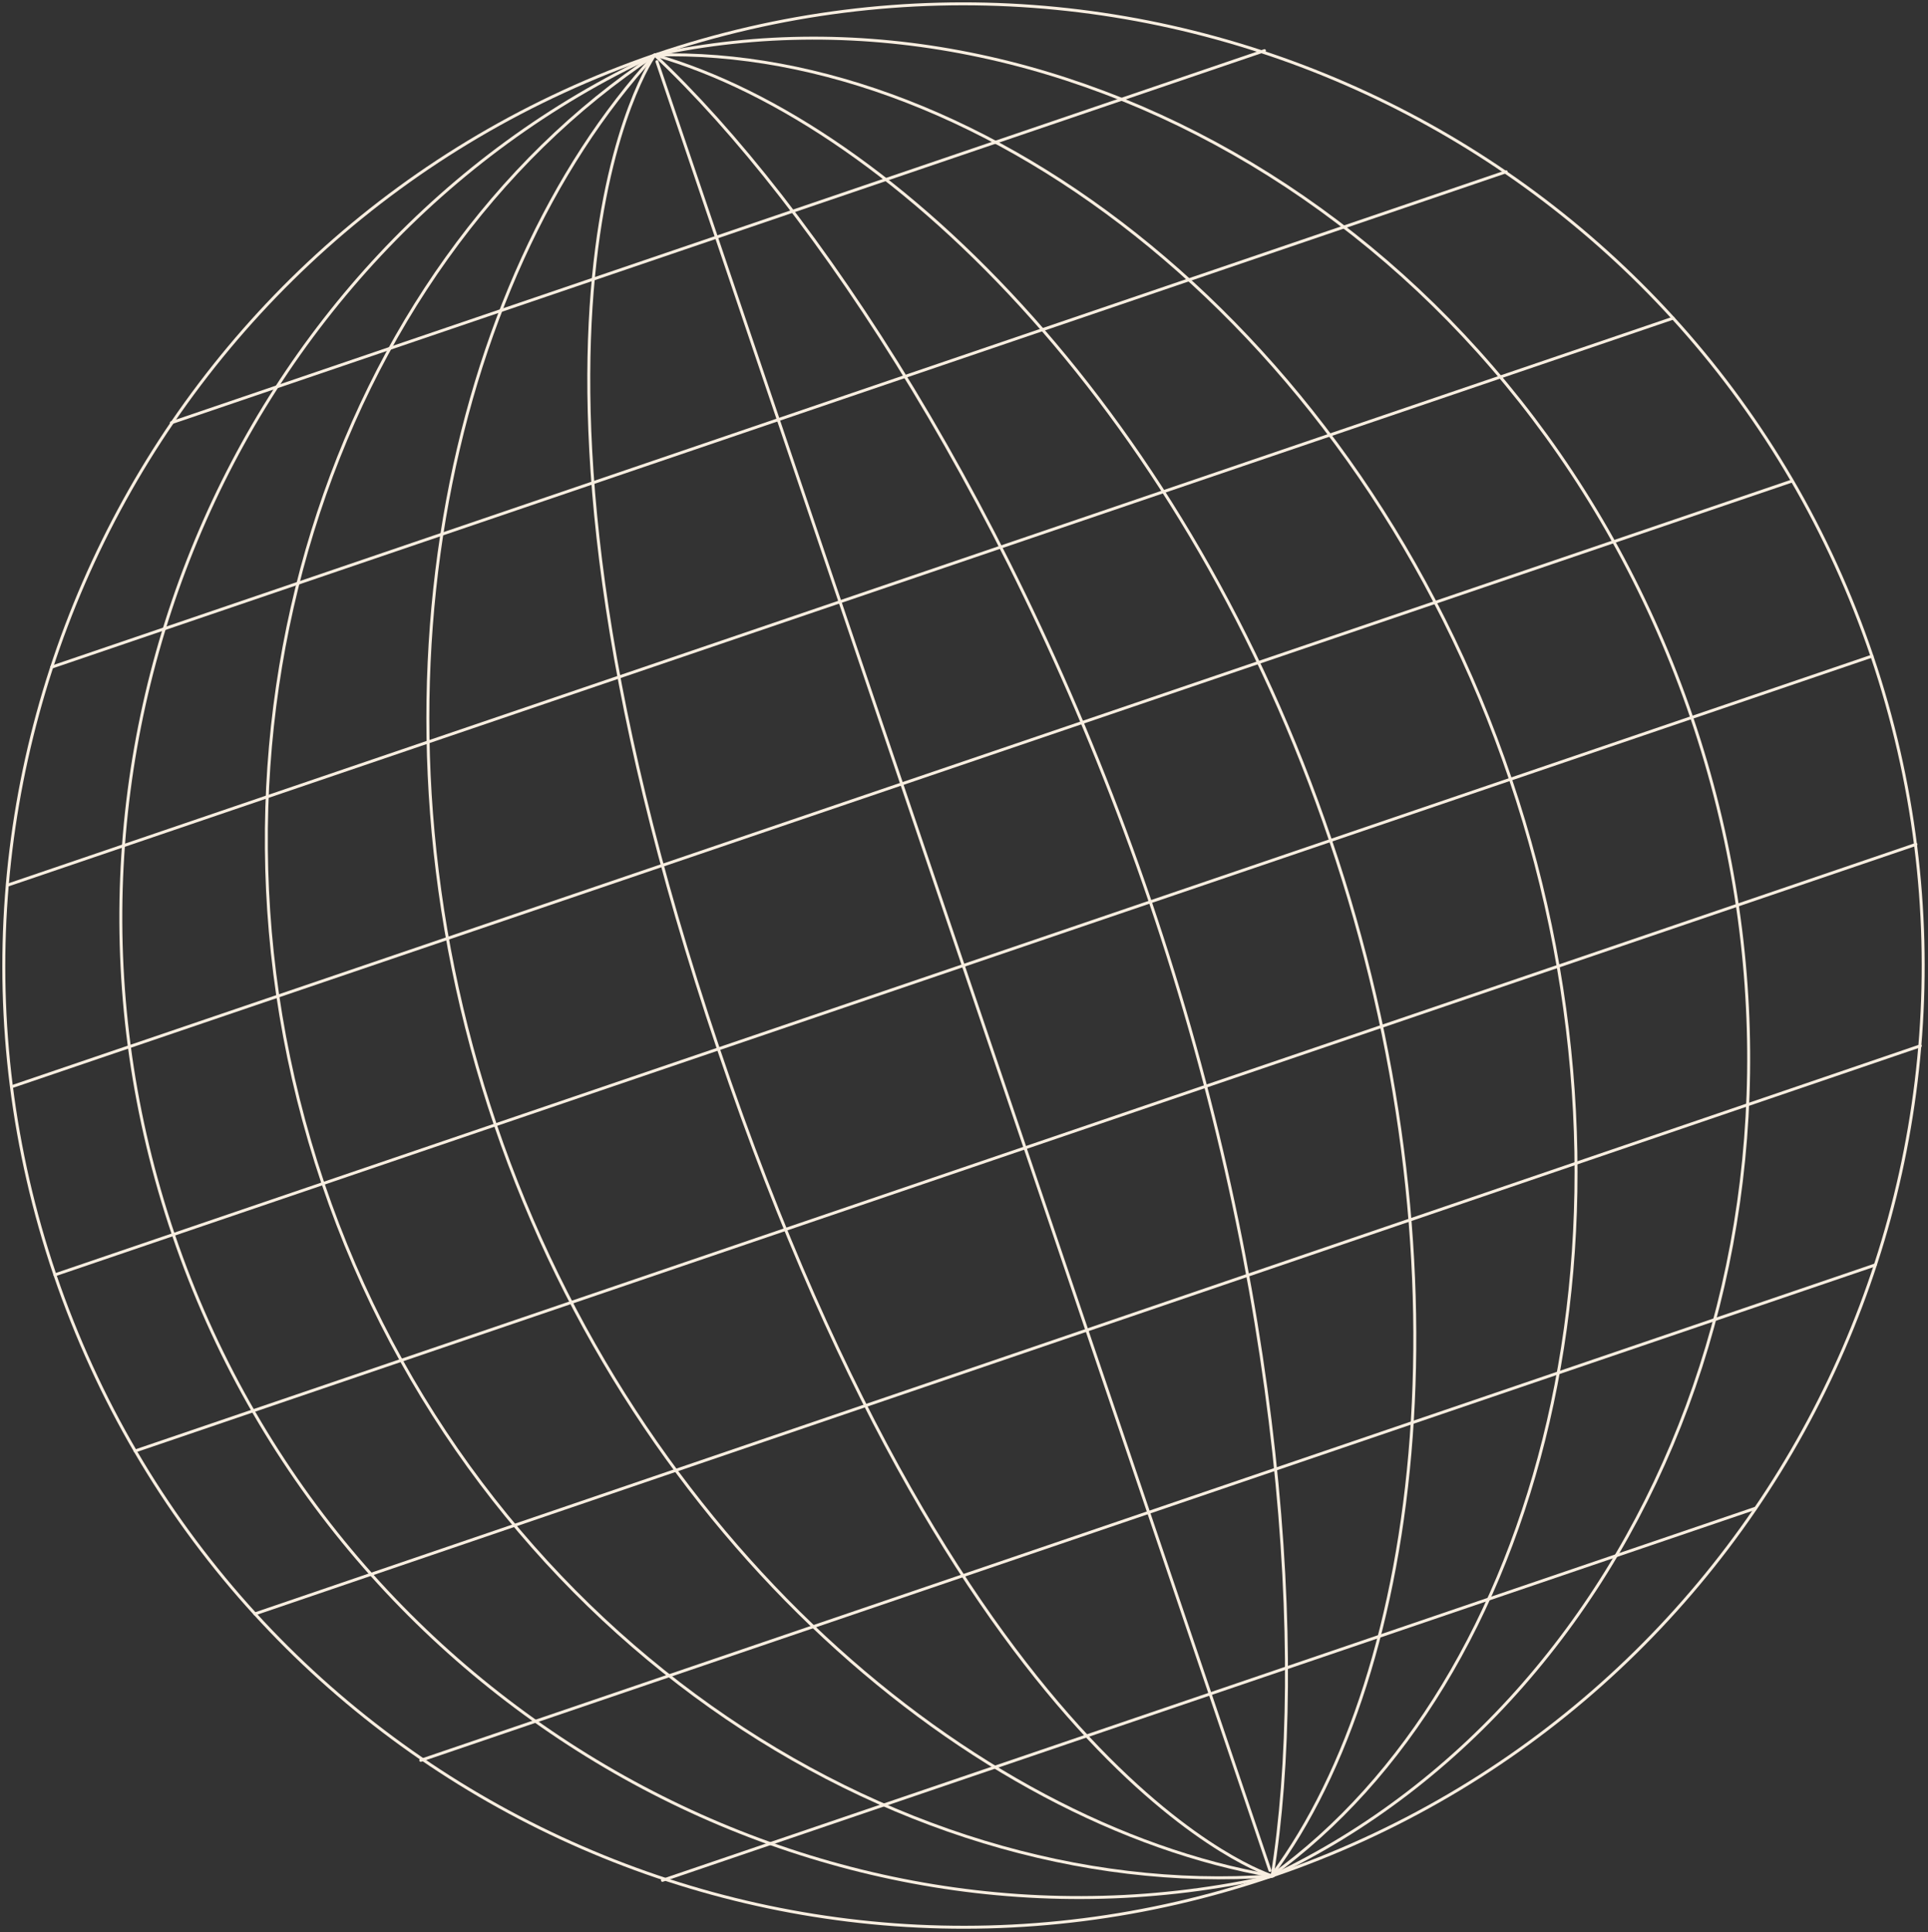 <?xml version="1.0" encoding="UTF-8"?> <svg xmlns="http://www.w3.org/2000/svg" width="490" height="491" viewBox="0 0 490 491" fill="none"><rect x="0" y="0" width="490" height="491" fill="#333333" stroke="none"/><g clip-path="url(#clip0_41_41)"><path d="M166.963 15.668L322.758 475.333" stroke="#F8EEE0" stroke-width="0.75" stroke-miterlimit="10" stroke-linecap="round" stroke-linejoin="round"></path><path d="M323.316 476.732C196 520.096 57.515 451.832 13.96 323.976C-29.317 196.4 39.088 57.633 166.404 13.989" stroke="#F8EEE0" stroke-width="0.75" stroke-miterlimit="10" stroke-linecap="round" stroke-linejoin="round"></path><path d="M166.404 13.989C59.749 63.508 3.071 193.323 44.114 313.904C85.156 434.486 208.843 502.751 323.595 476.732" stroke="#F8EEE0" stroke-width="0.75" stroke-miterlimit="10" stroke-linecap="round" stroke-linejoin="round"></path><path d="M166.404 13.989C85.156 67.705 43.834 187.447 82.085 300.755C120.335 413.783 226.153 483.726 323.315 476.732" stroke="#F8EEE0" stroke-width="0.75" stroke-miterlimit="10" stroke-linecap="round" stroke-linejoin="round"></path><path d="M166.404 13.989C113.914 71.062 89.903 179.894 125.92 285.927C161.937 391.681 247.094 463.583 323.316 476.732" stroke="#F8EEE0" stroke-width="0.75" stroke-miterlimit="10" stroke-linecap="round" stroke-linejoin="round"></path><path d="M166.404 13.989C166.404 13.989 119.498 80.015 182.598 266.623C245.697 453.231 323.316 476.732 323.316 476.732" stroke="#F8EEE0" stroke-width="0.75" stroke-miterlimit="10" stroke-linecap="round" stroke-linejoin="round"></path><path d="M323.316 476.732C450.911 433.367 519.037 294.6 475.76 166.744C432.484 39.168 294 -29.376 166.404 13.989" stroke="#F8EEE0" stroke-width="0.75" stroke-miterlimit="10" stroke-linecap="round" stroke-linejoin="round"></path><path d="M166.404 13.989C272.222 -8.953 388.929 61.83 429.971 182.411C471.014 302.993 421.316 430.29 323.316 476.732" stroke="#F8EEE0" stroke-width="0.75" stroke-miterlimit="10" stroke-linecap="round" stroke-linejoin="round"></path><path d="M166.404 13.989C250.444 11.471 345.652 84.771 383.903 198.079C422.154 311.107 391.441 427.492 323.037 476.732" stroke="#F8EEE0" stroke-width="0.75" stroke-miterlimit="10" stroke-linecap="round" stroke-linejoin="round"></path><path d="M166.404 13.989C228.946 31.894 302.376 107.712 338.114 213.466C374.131 319.22 361.846 424.414 323.316 476.452" stroke="#F8EEE0" stroke-width="0.75" stroke-miterlimit="10" stroke-linecap="round" stroke-linejoin="round"></path><path d="M166.404 13.989C207.168 52.318 258.82 130.654 292.325 229.134C325.829 327.613 332.25 421.337 323.316 476.732" stroke="#F8EEE0" stroke-width="0.75" stroke-miterlimit="10" stroke-linecap="round" stroke-linejoin="round"></path><path d="M13.96 323.976L475.761 166.744" stroke="#F8EEE0" stroke-width="0.75" stroke-miterlimit="10" stroke-linecap="round" stroke-linejoin="round"></path><path d="M43.556 107.433L321.362 12.87" stroke="#F8EEE0" stroke-width="0.75" stroke-miterlimit="10" stroke-linecap="round" stroke-linejoin="round"></path><path d="M13.122 169.542L382.786 43.645" stroke="#F8EEE0" stroke-width="0.75" stroke-miterlimit="10" stroke-linecap="round" stroke-linejoin="round"></path><path d="M1.954 224.937L425.225 80.854" stroke="#F8EEE0" stroke-width="0.75" stroke-miterlimit="10" stroke-linecap="round" stroke-linejoin="round"></path><path d="M3.071 276.135L455.379 122.26" stroke="#F8EEE0" stroke-width="0.75" stroke-miterlimit="10" stroke-linecap="round" stroke-linejoin="round"></path><path d="M446.166 383.288L168.359 477.851" stroke="#F8EEE0" stroke-width="0.75" stroke-miterlimit="10" stroke-linecap="round" stroke-linejoin="round"></path><path d="M476.598 321.458L106.935 447.356" stroke="#F8EEE0" stroke-width="0.75" stroke-miterlimit="10" stroke-linecap="round" stroke-linejoin="round"></path><path d="M488.045 265.783L64.774 410.146" stroke="#F8EEE0" stroke-width="0.75" stroke-miterlimit="10" stroke-linecap="round" stroke-linejoin="round"></path><path d="M486.929 214.585L34.342 368.74" stroke="#F8EEE0" stroke-width="0.75" stroke-miterlimit="10" stroke-linecap="round" stroke-linejoin="round"></path></g><defs><clipPath id="clip0_41_41"><rect width="490" height="491" fill="white"></rect></clipPath></defs></svg> 